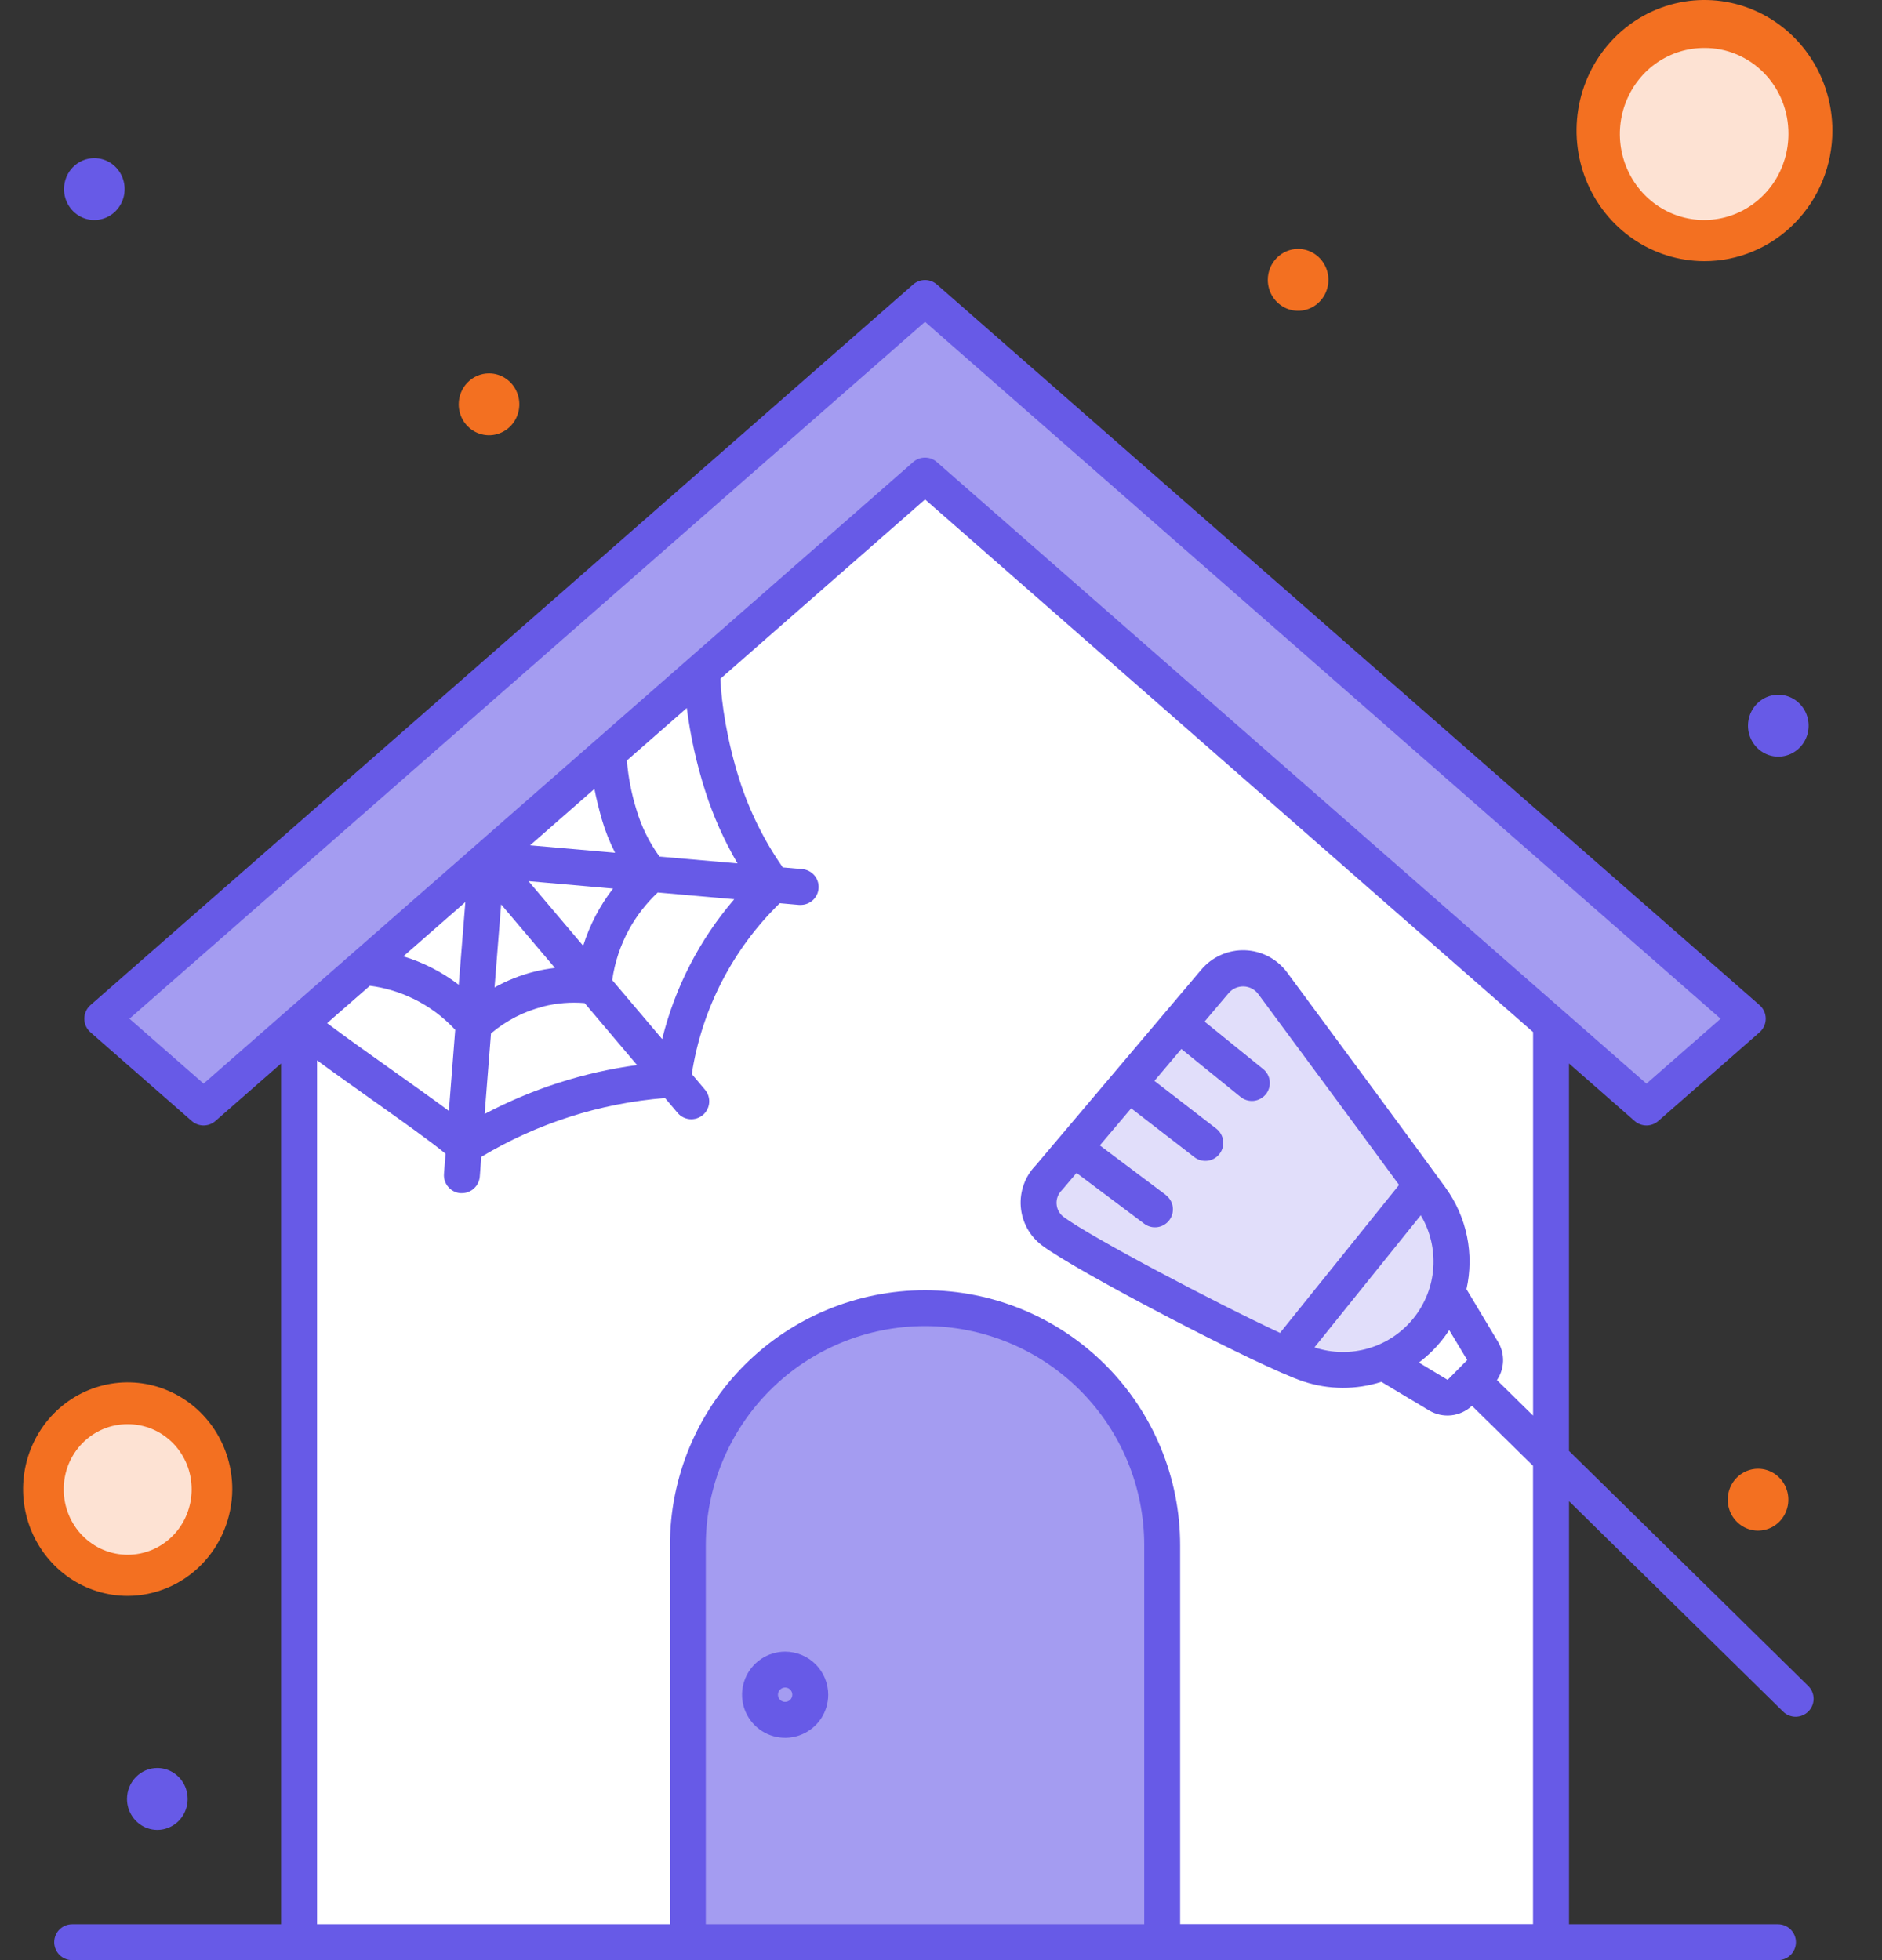 <svg width="72" height="75" viewBox="0 0 72 75" fill="none" xmlns="http://www.w3.org/2000/svg">
<rect x="0" y="0" width="72" height="75" fill="#333333" stroke="none"/>
<path d="M35.388 18.195L11.44 39.177V74.313H59.337V39.177L35.388 18.195Z" fill="white"/>
<path d="M44.461 59.127V74.314H26.314V59.127C26.314 56.721 27.27 54.413 28.972 52.711C30.674 51.01 32.981 50.054 35.388 50.054C37.794 50.054 40.102 51.01 41.803 52.711C43.505 54.413 44.461 56.721 44.461 59.127Z" fill="#A49CF1"/>
<path d="M54.752 45.853C55.261 46.565 55.532 47.419 55.526 48.294C55.521 49.169 55.239 50.02 54.72 50.725C54.202 51.43 53.474 51.953 52.641 52.22C51.807 52.487 50.911 52.483 50.08 52.21C49.871 52.141 49.559 52.014 49.172 51.842L54.388 45.355C54.536 45.559 54.658 45.728 54.749 45.853H54.752Z" fill="#E1DEFA"/>
<path d="M48.685 37.619C48.559 37.449 48.397 37.309 48.209 37.21C48.021 37.112 47.814 37.057 47.602 37.05C47.39 37.043 47.179 37.084 46.986 37.171C46.792 37.257 46.62 37.386 46.484 37.547L40.133 45.056C39.995 45.193 39.888 45.359 39.819 45.542C39.751 45.725 39.722 45.92 39.736 46.114C39.749 46.309 39.805 46.499 39.898 46.67C39.991 46.841 40.12 46.991 40.276 47.108C41.423 47.967 46.755 50.768 49.17 51.842L54.386 45.355C53.184 43.707 50.264 39.754 48.683 37.619H48.685Z" fill="#E1DEFA"/>
<path d="M35.389 11.401L3.91 38.979L7.788 42.376L35.389 18.195L62.99 42.376L66.868 38.979L35.389 11.401Z" fill="#A49CF1"/>
<path d="M3.91 38.979L7.788 42.376L10.335 40.145L6.401 36.797L3.91 38.979Z" fill="#A49CF1"/>
<path d="M30.037 63.197C29.711 63.197 29.392 63.294 29.121 63.475C28.85 63.656 28.639 63.914 28.514 64.215C28.389 64.516 28.357 64.848 28.42 65.168C28.484 65.487 28.641 65.781 28.872 66.011C29.102 66.242 29.396 66.399 29.716 66.462C30.036 66.526 30.367 66.493 30.668 66.368C30.969 66.243 31.227 66.032 31.408 65.761C31.589 65.49 31.685 65.171 31.685 64.845C31.684 64.408 31.511 63.989 31.202 63.68C30.893 63.371 30.474 63.198 30.037 63.197ZM30.037 65.119C29.983 65.119 29.93 65.103 29.884 65.073C29.839 65.043 29.804 65 29.784 64.95C29.763 64.9 29.757 64.844 29.768 64.791C29.779 64.738 29.805 64.689 29.843 64.651C29.881 64.612 29.93 64.586 29.983 64.576C30.037 64.565 30.092 64.571 30.142 64.591C30.192 64.612 30.235 64.647 30.265 64.692C30.295 64.737 30.311 64.79 30.311 64.845C30.311 64.918 30.282 64.987 30.231 65.039C30.179 65.09 30.11 65.119 30.037 65.119Z" fill="#675AE7"/>
<path d="M60.025 55.515V40.692L62.537 42.893C62.662 43.003 62.823 43.063 62.99 43.063C63.156 43.063 63.317 43.003 63.442 42.893L67.32 39.495C67.393 39.431 67.451 39.351 67.492 39.262C67.532 39.173 67.552 39.077 67.552 38.979C67.552 38.881 67.532 38.785 67.492 38.696C67.451 38.607 67.393 38.527 67.32 38.462L35.841 10.884C35.716 10.775 35.555 10.714 35.389 10.714C35.222 10.714 35.062 10.775 34.936 10.884L3.457 38.462C3.385 38.527 3.326 38.607 3.286 38.696C3.246 38.785 3.226 38.881 3.226 38.979C3.226 39.076 3.246 39.173 3.286 39.262C3.326 39.351 3.385 39.431 3.457 39.495L7.336 42.893C7.461 43.003 7.622 43.063 7.789 43.063C7.955 43.063 8.116 43.003 8.241 42.893L10.754 40.692V73.627H2.761C2.579 73.627 2.404 73.699 2.275 73.828C2.147 73.957 2.074 74.131 2.074 74.314C2.074 74.496 2.147 74.67 2.275 74.799C2.404 74.928 2.579 75 2.761 75H68.02C68.11 75 68.2 74.982 68.283 74.948C68.366 74.913 68.442 74.863 68.506 74.799C68.569 74.735 68.62 74.659 68.654 74.576C68.689 74.493 68.707 74.404 68.707 74.314C68.707 74.223 68.689 74.134 68.654 74.051C68.62 73.967 68.569 73.892 68.506 73.828C68.442 73.764 68.366 73.714 68.283 73.679C68.2 73.645 68.11 73.627 68.02 73.627H60.027V57.441L68.215 65.49C68.345 65.618 68.521 65.689 68.703 65.687C68.885 65.685 69.059 65.611 69.187 65.481C69.314 65.351 69.385 65.176 69.383 64.994C69.382 64.812 69.308 64.638 69.178 64.51L60.025 55.515ZM43.775 73.627H27.002V59.126C27.002 56.902 27.886 54.769 29.459 53.196C31.031 51.623 33.164 50.739 35.389 50.739C37.613 50.739 39.746 51.623 41.319 53.196C42.892 54.769 43.775 56.902 43.775 59.126V73.627ZM58.651 54.164L57.269 52.807C57.415 52.591 57.496 52.339 57.503 52.079C57.51 51.819 57.442 51.563 57.309 51.34L56.103 49.328C56.253 48.662 56.26 47.973 56.123 47.304C55.986 46.636 55.708 46.005 55.309 45.452C54.503 44.33 51.161 39.807 49.24 37.207C49.052 36.953 48.809 36.745 48.53 36.598C48.25 36.451 47.941 36.37 47.625 36.359C47.309 36.349 46.995 36.411 46.707 36.539C46.418 36.667 46.163 36.86 45.959 37.101L39.625 44.589C39.422 44.798 39.266 45.047 39.168 45.32C39.069 45.594 39.029 45.885 39.052 46.175C39.075 46.465 39.159 46.747 39.299 47.002C39.439 47.257 39.632 47.479 39.865 47.653C41.232 48.677 48.24 52.325 49.864 52.858C50.831 53.179 51.876 53.185 52.848 52.874L54.674 53.968C54.929 54.121 55.227 54.186 55.523 54.154C55.819 54.122 56.097 53.994 56.313 53.79L58.649 56.086V73.622H45.149V59.127C45.149 56.538 44.121 54.056 42.291 52.226C40.461 50.395 37.978 49.367 35.39 49.367C32.801 49.367 30.319 50.395 28.488 52.226C26.658 54.056 25.63 56.538 25.63 59.127V73.627H12.13V40.572C12.761 41.037 13.499 41.56 14.223 42.074C15.343 42.869 16.494 43.686 17.045 44.144L16.985 44.916C16.971 45.097 17.029 45.277 17.148 45.415C17.266 45.554 17.434 45.64 17.616 45.654H17.671C17.843 45.654 18.009 45.589 18.136 45.471C18.263 45.354 18.341 45.194 18.355 45.022L18.413 44.264C20.551 42.982 22.957 42.212 25.442 42.014L25.923 42.582C26.04 42.721 26.208 42.808 26.39 42.823C26.572 42.838 26.752 42.78 26.891 42.663C27.03 42.545 27.116 42.377 27.131 42.195C27.146 42.014 27.089 41.834 26.971 41.695L26.466 41.096C26.849 38.61 28.031 36.316 29.832 34.56L30.571 34.625H30.633C30.809 34.625 30.98 34.556 31.108 34.434C31.235 34.312 31.311 34.145 31.319 33.968C31.326 33.791 31.265 33.618 31.148 33.485C31.031 33.352 30.868 33.269 30.691 33.254L29.947 33.189C29.23 32.162 28.671 31.033 28.29 29.84C27.821 28.369 27.594 26.9 27.561 25.97L35.39 19.11L58.651 39.49V54.166V54.164ZM44.6 45.721L42.076 43.826L43.276 42.408L45.691 44.274C45.763 44.33 45.844 44.37 45.931 44.394C46.018 44.418 46.109 44.424 46.199 44.413C46.288 44.401 46.375 44.372 46.453 44.328C46.531 44.283 46.6 44.223 46.655 44.151C46.711 44.08 46.751 43.999 46.775 43.911C46.799 43.824 46.805 43.733 46.794 43.644C46.782 43.554 46.753 43.468 46.709 43.39C46.664 43.311 46.604 43.242 46.533 43.187L44.165 41.358L45.196 40.137L47.451 41.964C47.521 42.023 47.602 42.067 47.689 42.094C47.776 42.121 47.868 42.13 47.959 42.122C48.049 42.113 48.138 42.086 48.218 42.043C48.298 42 48.369 41.941 48.426 41.87C48.484 41.8 48.527 41.718 48.552 41.63C48.578 41.543 48.586 41.451 48.575 41.361C48.565 41.27 48.536 41.182 48.492 41.103C48.447 41.023 48.387 40.953 48.315 40.897L46.083 39.089L47.009 37.995C47.079 37.913 47.167 37.848 47.266 37.804C47.365 37.761 47.472 37.74 47.58 37.743C47.688 37.747 47.794 37.774 47.89 37.824C47.986 37.874 48.07 37.945 48.135 38.032C49.704 40.152 52.22 43.557 53.524 45.339L48.97 51C46.44 49.822 41.689 47.31 40.688 46.561C40.611 46.503 40.547 46.429 40.501 46.344C40.455 46.26 40.428 46.166 40.422 46.069C40.415 45.973 40.429 45.876 40.463 45.786C40.497 45.696 40.55 45.614 40.619 45.546C40.633 45.532 40.646 45.518 40.658 45.503L41.185 44.88L43.774 46.823C43.846 46.877 43.928 46.917 44.015 46.939C44.102 46.962 44.193 46.967 44.283 46.954C44.372 46.941 44.458 46.911 44.535 46.865C44.613 46.819 44.681 46.758 44.735 46.686C44.789 46.614 44.828 46.532 44.851 46.444C44.873 46.357 44.878 46.266 44.866 46.177C44.853 46.088 44.823 46.002 44.777 45.924C44.731 45.847 44.67 45.779 44.598 45.725L44.6 45.721ZM54.354 46.497C54.715 47.103 54.882 47.806 54.834 48.51C54.785 49.214 54.522 49.886 54.08 50.436C53.639 50.986 53.039 51.389 52.363 51.589C51.686 51.79 50.964 51.778 50.294 51.557H50.286L54.354 46.5V46.497ZM54.799 51.688C55.041 51.447 55.257 51.18 55.443 50.893L56.132 52.039L55.382 52.797L54.282 52.135C54.465 51.998 54.637 51.849 54.798 51.688H54.799ZM15.809 38.212C16.414 38.506 16.959 38.91 17.416 39.403L17.172 42.506C16.583 42.066 15.825 41.532 15.014 40.953C14.121 40.32 13.206 39.67 12.515 39.148L14.151 37.718C14.727 37.791 15.288 37.959 15.809 38.214V38.212ZM15.432 36.592L17.803 34.516L17.55 37.68C16.914 37.194 16.196 36.825 15.43 36.592H15.432ZM24.065 35.565C24.354 35.039 24.725 34.561 25.164 34.15L28.09 34.408C26.764 35.95 25.82 37.783 25.333 39.758L23.422 37.501C23.518 36.822 23.735 36.166 24.065 35.565ZM23.981 29.1L26.275 27.091C26.413 28.166 26.648 29.227 26.978 30.26C27.287 31.228 27.702 32.159 28.215 33.036L25.23 32.775C24.831 32.224 24.531 31.61 24.341 30.957C24.155 30.352 24.035 29.728 23.982 29.097L23.981 29.1ZM23.452 34.001C22.945 34.656 22.558 35.397 22.311 36.188L20.219 33.715L23.452 33.999V34.001ZM20.28 32.343L22.741 30.187C22.811 30.553 22.91 30.944 23.022 31.344C23.151 31.788 23.322 32.218 23.532 32.629L20.28 32.344L20.28 32.343ZM21.228 37.035C20.965 37.066 20.705 37.113 20.449 37.177C19.915 37.31 19.401 37.514 18.92 37.782L19.172 34.605L21.23 37.035H21.228ZM20.781 38.51C21.299 38.381 21.834 38.337 22.366 38.381L24.372 40.752C22.333 41.028 20.359 41.662 18.541 42.624L18.784 39.542C19.363 39.051 20.047 38.699 20.784 38.514L20.781 38.51ZM35.841 17.679C35.716 17.569 35.555 17.509 35.389 17.509C35.222 17.509 35.061 17.569 34.936 17.679L7.789 41.463L4.953 38.979L35.389 12.314L65.825 38.98L62.989 41.464L35.841 17.679Z" fill="#675AE7"/>
<path d="M3.609 6.051C3.838 6.051 4.063 6.12 4.253 6.25C4.444 6.38 4.593 6.565 4.68 6.782C4.768 6.998 4.791 7.236 4.746 7.466C4.702 7.695 4.591 7.906 4.429 8.072C4.267 8.238 4.06 8.35 3.835 8.396C3.61 8.442 3.377 8.418 3.165 8.329C2.953 8.239 2.772 8.087 2.645 7.893C2.517 7.698 2.449 7.469 2.449 7.235C2.449 6.921 2.571 6.619 2.789 6.397C3.006 6.175 3.301 6.051 3.609 6.051Z" fill="#675AE7"/>
<path d="M6.019 67.648C6.249 67.648 6.473 67.718 6.663 67.848C6.854 67.978 7.003 68.163 7.091 68.379C7.178 68.596 7.201 68.834 7.157 69.064C7.112 69.293 7.001 69.504 6.839 69.67C6.677 69.835 6.47 69.948 6.245 69.994C6.02 70.04 5.787 70.016 5.575 69.927C5.363 69.837 5.182 69.685 5.055 69.49C4.927 69.296 4.859 69.067 4.859 68.832C4.859 68.518 4.982 68.217 5.199 67.995C5.417 67.773 5.712 67.648 6.019 67.648Z" fill="#675AE7"/>
<path d="M18.709 14.286C18.938 14.286 19.162 14.355 19.353 14.485C19.544 14.615 19.692 14.8 19.78 15.017C19.868 15.233 19.891 15.471 19.846 15.701C19.801 15.931 19.691 16.142 19.529 16.307C19.366 16.473 19.16 16.585 18.935 16.631C18.71 16.677 18.477 16.653 18.265 16.564C18.053 16.474 17.872 16.322 17.744 16.128C17.617 15.933 17.549 15.704 17.549 15.47C17.549 15.156 17.671 14.855 17.889 14.633C18.106 14.411 18.401 14.286 18.709 14.286Z" fill="#F37021"/>
<path d="M49.662 9.524C49.891 9.524 50.115 9.593 50.306 9.723C50.497 9.853 50.645 10.038 50.733 10.255C50.821 10.471 50.844 10.709 50.799 10.939C50.754 11.169 50.644 11.38 50.482 11.545C50.32 11.711 50.113 11.824 49.888 11.869C49.663 11.915 49.43 11.891 49.218 11.802C49.006 11.712 48.825 11.56 48.697 11.366C48.57 11.171 48.502 10.942 48.502 10.708C48.502 10.394 48.624 10.093 48.842 9.871C49.059 9.649 49.354 9.524 49.662 9.524Z" fill="#F37021"/>
<path d="M67.257 56.198C67.487 56.198 67.711 56.267 67.902 56.398C68.092 56.528 68.241 56.713 68.329 56.929C68.417 57.145 68.44 57.383 68.395 57.613C68.35 57.843 68.24 58.054 68.078 58.219C67.915 58.385 67.709 58.498 67.484 58.543C67.259 58.589 67.025 58.566 66.814 58.476C66.602 58.386 66.421 58.235 66.293 58.04C66.166 57.845 66.098 57.616 66.098 57.382C66.098 57.068 66.22 56.767 66.437 56.545C66.655 56.323 66.95 56.198 67.257 56.198Z" fill="#F37021"/>
<path d="M68.033 26.583C68.262 26.583 68.486 26.652 68.677 26.782C68.868 26.912 69.016 27.097 69.104 27.314C69.192 27.53 69.215 27.768 69.17 27.998C69.126 28.228 69.015 28.439 68.853 28.604C68.691 28.77 68.484 28.883 68.259 28.928C68.034 28.974 67.801 28.951 67.589 28.861C67.377 28.771 67.196 28.619 67.069 28.425C66.941 28.23 66.873 28.001 66.873 27.767C66.873 27.453 66.995 27.152 67.213 26.93C67.43 26.707 67.725 26.583 68.033 26.583Z" fill="#675AE7"/>
<path d="M4.885 53.7C5.522 53.7 6.146 53.893 6.676 54.254C7.206 54.616 7.62 55.13 7.864 55.732C8.108 56.333 8.172 56.995 8.047 57.634C7.923 58.272 7.616 58.859 7.165 59.319C6.714 59.78 6.139 60.093 5.514 60.22C4.888 60.347 4.24 60.282 3.651 60.033C3.062 59.784 2.558 59.362 2.204 58.821C1.85 58.279 1.66 57.643 1.66 56.992C1.655 56.558 1.735 56.127 1.895 55.726C2.056 55.324 2.293 54.959 2.593 54.652C2.894 54.345 3.251 54.103 3.645 53.94C4.038 53.776 4.46 53.694 4.885 53.7Z" fill="#FDE2D3"/>
<path d="M65.192 1.041C65.984 1.039 66.759 1.276 67.419 1.723C68.079 2.171 68.594 2.808 68.898 3.554C69.203 4.301 69.284 5.122 69.131 5.916C68.978 6.709 68.598 7.439 68.039 8.011C67.48 8.584 66.767 8.974 65.99 9.133C65.214 9.292 64.408 9.212 63.676 8.903C62.944 8.594 62.319 8.07 61.878 7.398C61.438 6.726 61.203 5.935 61.203 5.127C61.21 4.047 61.632 3.014 62.378 2.25C63.124 1.485 64.135 1.051 65.192 1.041Z" fill="#FDE2D3"/>
<path d="M4.885 61.064C4.093 61.064 3.318 60.824 2.66 60.375C2.002 59.925 1.489 59.286 1.186 58.539C0.884 57.792 0.805 56.969 0.961 56.177C1.116 55.384 1.498 54.656 2.059 54.085C2.62 53.514 3.335 53.126 4.112 52.97C4.889 52.813 5.694 52.896 6.425 53.208C7.156 53.519 7.78 54.044 8.218 54.718C8.656 55.392 8.889 56.183 8.886 56.992C8.88 58.072 8.455 59.106 7.706 59.868C6.957 60.631 5.943 61.061 4.885 61.064ZM4.885 54.493C4.563 54.492 4.244 54.555 3.946 54.68C3.649 54.805 3.378 54.989 3.151 55.221C2.923 55.453 2.743 55.73 2.62 56.033C2.498 56.337 2.436 56.663 2.438 56.992C2.438 57.32 2.501 57.644 2.624 57.947C2.747 58.251 2.927 58.526 3.154 58.758C3.382 58.99 3.651 59.174 3.948 59.3C4.245 59.425 4.563 59.49 4.885 59.49C5.206 59.49 5.524 59.425 5.821 59.3C6.118 59.174 6.388 58.99 6.615 58.758C6.842 58.526 7.022 58.251 7.145 57.947C7.268 57.644 7.332 57.32 7.332 56.992C7.333 56.663 7.271 56.337 7.149 56.033C7.026 55.73 6.846 55.453 6.619 55.221C6.391 54.989 6.121 54.805 5.823 54.68C5.525 54.555 5.206 54.492 4.885 54.493Z" fill="#F37021"/>
<path d="M65.196 9.993C64.228 9.991 63.283 9.695 62.48 9.145C61.677 8.594 61.052 7.813 60.683 6.9C60.315 5.986 60.22 4.982 60.41 4.014C60.6 3.045 61.067 2.156 61.752 1.459C62.437 0.761 63.309 0.287 64.258 0.095C65.207 -0.097 66.191 0.003 67.084 0.382C67.978 0.76 68.741 1.401 69.278 2.222C69.816 3.043 70.102 4.009 70.102 4.997C70.102 5.654 69.975 6.305 69.728 6.912C69.482 7.519 69.12 8.07 68.664 8.534C68.209 8.998 67.668 9.366 67.072 9.616C66.477 9.867 65.839 9.995 65.196 9.993ZM65.196 1.835C64.558 1.835 63.934 2.028 63.404 2.389C62.874 2.751 62.461 3.265 62.217 3.867C61.973 4.468 61.909 5.13 62.033 5.769C62.158 6.407 62.465 6.994 62.916 7.454C63.367 7.915 63.941 8.228 64.567 8.355C65.192 8.482 65.84 8.417 66.43 8.168C67.019 7.919 67.522 7.497 67.877 6.956C68.231 6.414 68.42 5.778 68.42 5.127C68.423 4.693 68.342 4.264 68.181 3.863C68.021 3.462 67.783 3.097 67.483 2.791C67.183 2.485 66.826 2.242 66.433 2.078C66.041 1.914 65.62 1.831 65.196 1.835Z" fill="#F37021"/>
</svg>

